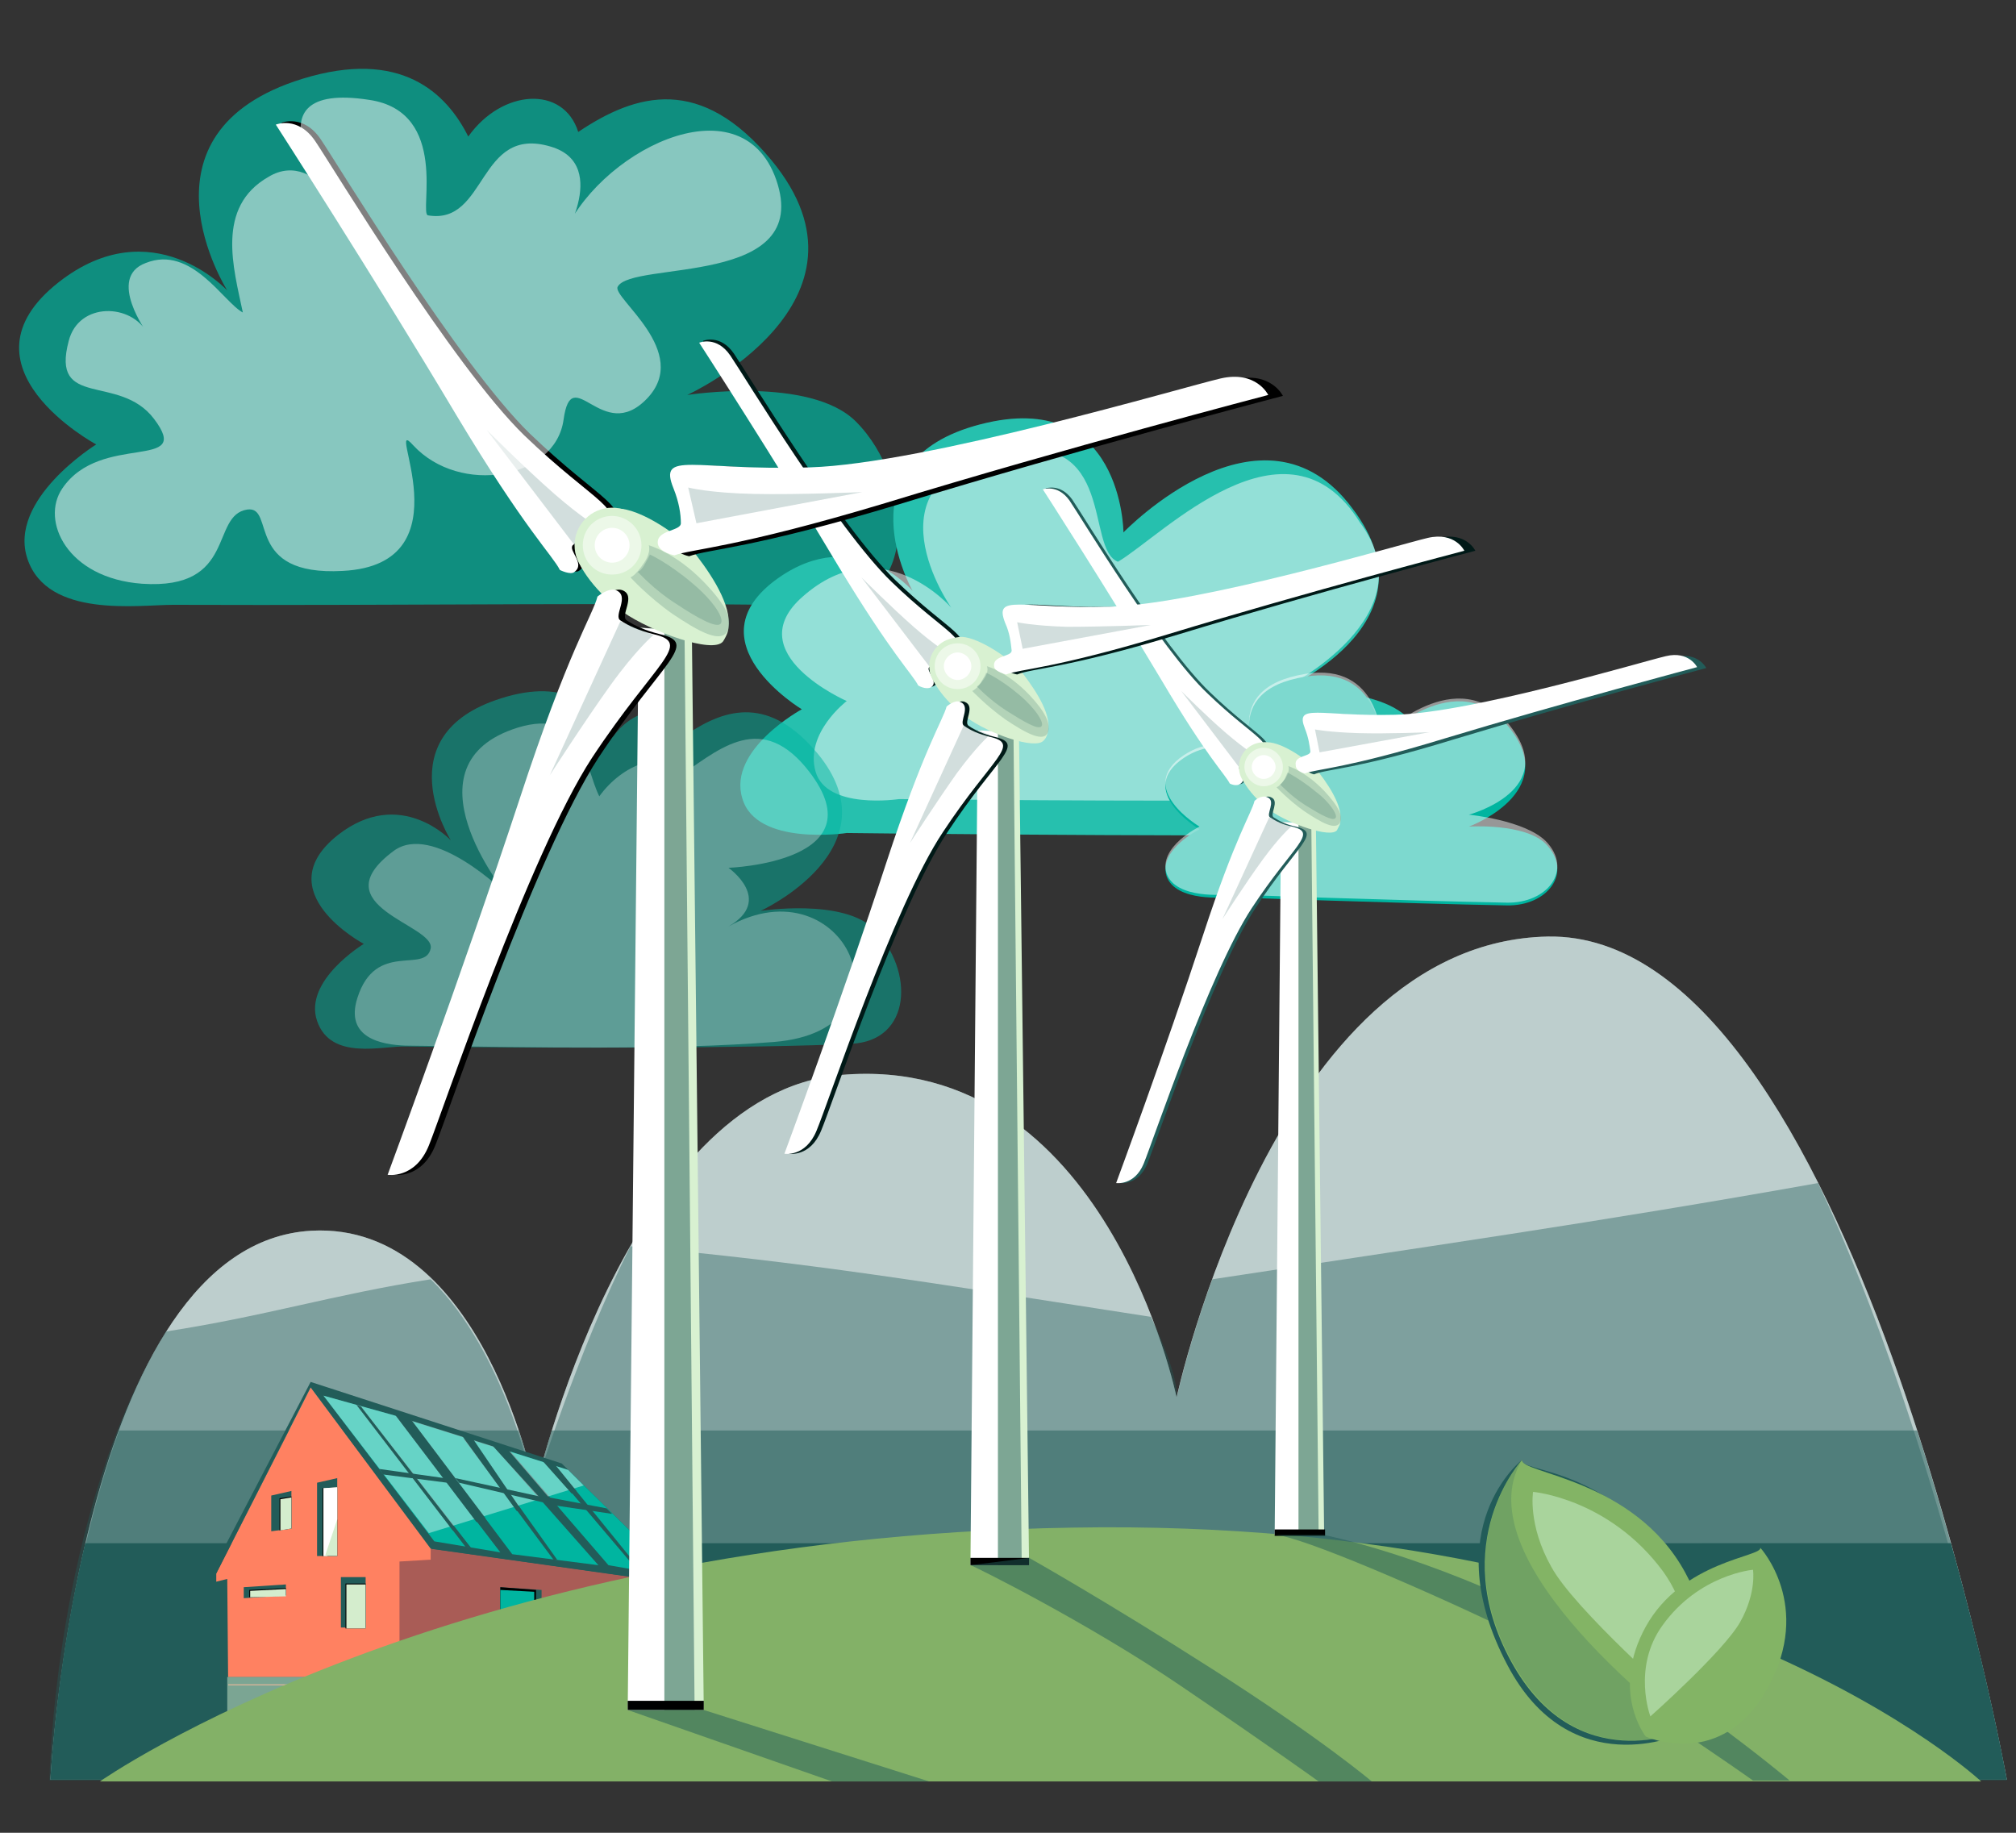 <?xml version="1.0" encoding="utf-8"?>
<!-- Generator: Adobe Illustrator 23.1.0, SVG Export Plug-In . SVG Version: 6.00 Build 0)  -->
<!DOCTYPE svg PUBLIC "-//W3C//DTD SVG 1.1//EN" "http://www.w3.org/Graphics/SVG/1.1/DTD/svg11.dtd">
<svg version="1.1" id="Layer_1" xmlns:x="http://ns.adobe.com/Extensibility/1.0/" xmlns:i="http://ns.adobe.com/AdobeIllustrator/10.0/" xmlns:graph="http://ns.adobe.com/Graphs/1.0/"
	 xmlns="http://www.w3.org/2000/svg" xmlns:xlink="http://www.w3.org/1999/xlink" x="0px" y="0px" viewBox="0 0 220 200"
	 style="enable-background:new 0 0 220 200;" xml:space="preserve">
<rect x="0" y="0" width="220" height="200" fill="#333333" stroke="none"/>
<style type="text/css">
	.st0{fill:#FFFFFF;}
	.st1{opacity:0.3;fill:#225C59;}
	.st2{opacity:0.4;fill:#225C59;}
	.st3{opacity:0.5;fill:#225C59;}
	.st4{fill:#225C59;}
	.st5{fill:#D8F1D1;}
	.st6{fill:#FF8161;}
	.st7{fill:#E35C55;}
	.st8{fill:#00B5A0;}
	.st9{opacity:0.5;}
	.st10{fill:#D4EDCD;}
	.st11{opacity:0.4;}
	.st12{opacity:0.7;fill:#00B5A0;}
	.st13{opacity:0.15;fill:#FFFFFF;}
	.st14{opacity:0.5;fill:#FFFFFF;}
	.st15{opacity:0.5;fill:#00B5A0;}
	.st16{opacity:0.3;fill:#FFFFFF;}
	.st17{opacity:0.49;fill:#FFFFFF;}
	.st18{fill:#83B167;}
	.st19{opacity:0.2;fill:#225C59;}
	.st20{fill:#001917;}
	.st21{fill:#83B465;}
	.st22{opacity:0.2;}
	.st23{fill:#D0F3D3;}
</style>
<g>
	<path class="st0" d="M219,194.2H5.5c0,0,3.1-58.5,28.5-59.9c18.8-1,24.4,28.3,24.4,28.3s9.9-43.3,33.4-45.3
		c28.9-2.5,36.6,35.2,36.6,35.2s10.7-49.7,40.5-50.3C202.2,101.6,219,194.2,219,194.2z"/>
	<path class="st1" d="M219,194.2H5.5c0,0,3.1-58.5,28.5-59.9c18.8-1,24.4,28.3,24.4,28.3s9.9-43.3,33.4-45.3
		c28.9-2.5,36.6,35.2,36.6,35.2s10.7-49.7,40.5-50.3C202.2,101.6,219,194.2,219,194.2z"/>
	<path class="st2" d="M132.3,139.6c-2.7,7.4-3.9,13-3.9,13s0.5-1.9-2.8-8.9c-25.1-3.9-37.2-5.9-56.8-7.7
		c-5.8,11.5-10.5,26.7-10.5,26.7s-2.9-14.9-11.3-23.1c-10.8,1.7-17.9,4-28.9,5.7c-12.3,20.1-12.7,49-12.7,49H219
		c0,0-7.4-37.1-20.6-65.2C174.3,133.4,155.2,136.1,132.3,139.6z"/>
	<path class="st3" d="M60.2,156.1c-1.2,3.9-1.8,6.5-1.8,6.5s-0.5-2.8-1.8-6.5c-17.3,0-32.4,0-43.6,0c-6.3,17.1-7.4,38.1-7.4,38.1
		H219c0,0-3.3-18-9.8-38.1C169.2,156.1,107.5,156.1,60.2,156.1z"/>
	<path class="st4" d="M9.3,168.4c-3.2,13.5-3.8,25.8-3.8,25.8H219c0,0-2-11.2-6.1-25.8H9.3z"/>
	<g>
		<path class="st5" d="M69.4,167.8l0.4,0.4l-25.2-3.7l-0.3-0.5l0,0l0,0l0,0c0,0-0.6,0.2,0,0c0.6-0.2,0,0,0,0L69.4,167.8z"/>
		<polygon class="st5" points="37.7,162.3 34.6,168.9 36.2,171.3 37.7,170.1 38.6,162.7 		"/>
		<path class="st6" d="M33.9,151.4c-0.1,0.3-10.3,20.3-10.3,20.3v0.9l1.2-0.3l0.1,11.6h18.8v-13.4l3.4-0.2V169L33.9,151.4z"/>
		<path class="st7" d="M74.7,172.9v1.2c0,0-2.6-0.2-2.6,0c0,0.2,0,9.7,0,9.7H43.6v-13.4l3.4-0.2V169L74.7,172.9z"/>
		<path class="st1" d="M74.7,172.9v1.2c0,0-2.6-0.2-2.6,0c0,0.2,0,9.7,0,9.7H43.6v-13.4l3.4-0.2V169L74.7,172.9z"/>
		<path class="st4" d="M66.2,174.4c0,0.5,0,7,0,7h3.4v-6.7L66.2,174.4z"/>
		<polygon class="st4" points="54.6,173.2 54.6,181.6 59.1,181.6 59.1,173.5 		"/>
		<polygon points="66.2,174.4 68.8,174.7 68.8,181.4 66.2,181.4 		"/>
		<polygon class="st8" points="66.2,174.6 68.7,174.9 68.7,181.4 66.2,181.4 		"/>
		<polygon points="54.6,173.2 54.6,181.6 58.4,181.6 58.5,173.5 		"/>
		<polygon class="st8" points="54.6,173.5 54.6,181.6 58.3,181.6 58.3,173.7 		"/>
		<polygon class="st4" points="31.2,172.9 31.2,174.1 26.6,174.4 26.6,173.2 		"/>
		<path class="st4" d="M39.9,172.1c0,0.2,0,5.5,0,5.5h-2.7v-5.5H39.9z"/>
		<polygon class="st4" points="36.8,161.3 34.6,161.8 34.6,169.8 36.8,169.8 		"/>
		<polygon class="st4" points="31.8,162.7 31.8,166.8 29.6,167.1 29.6,163.2 		"/>
		<polygon class="st4" points="33.9,151.4 47,169 74.7,172.9 61.3,159.7 33.9,150.8 23,171.7 23.6,171.7 		"/>
		<polygon class="st8" points="35.3,152.3 47.4,168.2 54.6,169.4 43.2,154.5 		"/>
		<polygon class="st8" points="45,155.1 55.9,169.6 65.3,170.8 53.9,157.9 		"/>
		<path class="st8" d="M62,160.4c0.2,0.2,11.9,11.7,11.9,11.7l-7.5-1.3l-10.7-12.4L62,160.4z"/>
		<polygon points="31.8,163.3 30.5,163.5 30.5,167 31.8,166.8 		"/>
		<polygon points="31.2,173.3 31.2,173.5 31.2,174.1 27.2,174.3 27.2,173.5 		"/>
		<rect x="37.7" y="172.8" width="2.2" height="4.9"/>
		<rect x="24.8" y="183" class="st4" width="47.2" height="0.8"/>
		<g class="st9">
			<rect x="24.8" y="183" class="st10" width="18.8" height="3.8"/>
		</g>
		<rect x="37.8" y="172.9" class="st10" width="2.1" height="4.8"/>
		<polygon class="st10" points="31.2,173.4 31.2,173.6 31.2,174.2 27.3,174.3 27.3,173.6 		"/>
		<polygon points="36.8,162.3 35.2,162.4 35.2,169.8 36.8,169.8 		"/>
		<polygon class="st10" points="36.8,162.3 35.3,162.4 35.3,169.8 36.8,169.8 		"/>
		<polygon class="st10" points="31.8,163.4 30.6,163.6 30.6,167 31.8,166.8 		"/>
		<polygon class="st4" points="59.9,163.4 66.2,164.6 66.8,165.2 60.7,164.3 		"/>
		<polygon class="st4" points="38.9,153.3 50.8,168.8 51.4,168.9 39.4,153.5 		"/>
		<polygon class="st4" points="50.6,157 60.4,170.2 60.8,170.2 51.4,157 		"/>
		<polygon class="st4" points="59.5,159.5 69.6,171.4 70.2,171.7 60.3,159.5 		"/>
		<polygon class="st0" points="35.5,169.7 36.8,165.8 36.8,162.3 35.3,162.4 35.3,169.8 35.8,169.8 		"/>
		<g class="st11">
			<polygon class="st0" points="62,160.4 63.7,162.1 46.8,167.3 35.3,152.3 43.2,154.5 			"/>
		</g>
		<polygon class="st4" points="49.7,161.3 58.9,163.3 59.5,164 50.1,161.8 		"/>
		<polygon class="st4" points="41.8,160.9 48.8,161.8 48.5,161.3 41.4,160.3 		"/>
		<polygon class="st4" points="60.4,164 55,157.7 53.7,157.7 59.7,164.3 		"/>
		<polygon class="st4" points="50.3,156.5 56.4,164.9 56.9,164.8 51.4,156.7 		"/>
		<polygon class="st4" points="42.9,154.1 52,166.1 53,165.7 44.7,154.7 		"/>
		<polygon class="st4" points="38.9,153.3 49.4,167 49.7,166.8 39.4,153.5 		"/>
		<polygon class="st4" points="62.4,163 59.1,159.3 60.3,159.5 62.9,162.7 		"/>
	</g>
	<path class="st12" d="M51.1,14.9c-2.4-4.8-7.4-9.6-18.1-6.3c-19.1,5.9-8.2,23.1-8.2,23.1s-8.2-8.9-18.4-0.9
		c-11.7,9.2,4.1,17.7,4.1,17.7S0.8,54.5,3,61s12.1,5,15.9,5c25.4,0.1,52.2-0.3,71.4,0.1c9.8,0.2,9.7-13.5,3.1-20.1
		c-5-5-18.4-2.9-18.4-2.9s22-10.1,9.2-25.6c-7.7-9.3-14.7-7.4-21.1-3.1C61.5,9.3,54.8,9.7,51.1,14.9z"/>
	<path class="st8" d="M122.6,58.1c0,0-0.1-15.8-15.6-11.8c-15.5,4-7.4,18.2-7.4,18.2s-6.2-7.4-14.7-1.4c-9.7,6.9,2.6,14.3,2.6,14.3
		s-8.1,4.4-6.5,9.7c1.5,5.3,11.4,3.8,11.4,3.8s34.2,0.4,53.6,0.2c7.8-0.1,12.9-7,7.9-12.5c-3.8-4.2-14.6-3-14.6-3s18-7.3,8.3-20.1
		C137.8,42.3,122.6,58.1,122.6,58.1z"/>
	<path class="st13" d="M122.6,58.1c0,0-0.1-15.8-15.6-11.8c-15.5,4-7.4,18.2-7.4,18.2s-6.2-7.4-14.7-1.4c-9.7,6.9,2.6,14.3,2.6,14.3
		s-8.1,4.4-6.5,9.7c1.5,5.3,11.4,3.8,11.4,3.8s34.2,0.4,53.6,0.2c7.8-0.1,12.9-7,7.9-12.5c-3.8-4.2-14.6-3-14.6-3s18-7.3,8.3-20.1
		C137.8,42.3,122.6,58.1,122.6,58.1z"/>
	<path class="st14" d="M122,61.3c-3.6-1.4-0.1-14.4-12.5-12c-15.5,3.1-5.7,17-5.7,17s-7.6-8.8-16.2-1.2c-7.1,6.2,4.8,11.4,4.8,11.4
		S87.8,80,89,84.2c1.2,4.2,9.1,3,9.1,3s27.1,0.3,42.4,0.1c6.2-0.1,10.2-5.5,6.3-9.9c-3-3.3-6.5-2.4-6.5-2.4s15.7-7.8,8.1-18
		C140.4,44.2,126.9,58.4,122,61.3z"/>
	<path class="st15" d="M66.9,80.4c-1.6-3.2-5-6.5-12.2-4.2c-12.8,4-5.5,15.5-5.5,15.5s-5.5-5.9-12.3-0.6c-7.9,6.2,2.8,11.9,2.8,11.9
		s-6.6,4-5.1,8.4c1.5,4.4,7.2,2.7,9.7,2.8c14.7,0.2,38.8,0.2,48.6-0.3c6.6-0.3,6.9-8,2.5-12.5c-3.4-3.4-12.4-2-12.4-2
		s14.8-6.8,6.2-17.2c-5.2-6.2-9.9-5-14.2-2.1C73.8,76.6,69.4,76.9,66.9,80.4z"/>
	<path class="st16" d="M65.4,86.9c-1.6-3.2-1.7-9.7-8.9-7.5c-12.8,4-1.3,18.1-1.3,18.1s-8-7.9-12.3-4.6c-8,6,4.6,8,4.1,10.6
		c-0.6,2.8-6-0.9-8,5.4c-1.4,4.4,2.7,5.1,5.2,5.2c14.7,0.2,29,0.5,40.3-0.4c15.9-1.3,7.7-19.7-5-12.6c5-2.9,0-6.4,0-6.4
		s17-0.6,8.4-11c-5.2-6.2-9.8-1.6-14.2,1.3C72.7,81.5,67.9,83.4,65.4,86.9z"/>
	<path class="st8" d="M150.7,80.6c0,0-0.3-8.6-9.1-6.6c-8.8,1.9-4,9.7-4,9.7s-3.7-4.1-8.4-1c-5.4,3.6,1.7,7.8,1.7,7.8
		s-4.5,2.2-3.6,5.1c1,2.9,6.6,2.3,6.6,2.3s19.5,0.7,30.5,0.9c4.5,0.1,7.3-3.6,4.3-6.7c-2.3-2.3-8.4-1.9-8.4-1.9s10.1-3.7,4.4-10.8
		C159.1,72.3,150.7,80.6,150.7,80.6z"/>
	<path class="st17" d="M150.7,80.3c0,0-0.3-8.6-9.1-6.6c-8.8,1.9-4,9.7-4,9.7s-3.7-4.1-8.4-1c-5.4,3.6,1.7,7.8,1.7,7.8
		s-4.5,2.2-3.6,5.1c1,2.9,6.6,2.3,6.6,2.3s19.5,0.7,30.5,0.9c4.5,0.1,7.3-3.6,4.3-6.7c-2.3-2.3-8.4-2.9-8.4-2.9s10.1-2.7,4.4-9.8
		C159.1,72,150.7,80.3,150.7,80.3z"/>
	<path class="st18" d="M10.9,194.4h205.3c0,0-30.8-28.9-99.2-27.7C48.7,167.8,10.9,194.4,10.9,194.4z"/>
	<g>
		<g>
			<path class="st4" d="M134.5,85.4c-0.5-1-2.5-2.9-7.4-11.2c-5.9-9.9-13-20.9-13-20.9s1.6-0.6,2.9,1.2c1.3,1.9,9.9,16.2,15.1,21.1
				c5.2,5,7.7,5.5,5.3,6.6c-0.8,0.4-1.4,0.8-1.8,1.3c-0.4,0.4,0.9,1.3,0.1,1.9C135.3,85.8,134.5,85.4,134.5,85.4z"/>
			<path class="st0" d="M134.2,85.5c-0.5-1-2.5-2.9-7.4-11.2c-5.9-9.9-13-20.9-13-20.9s1.6-0.6,2.9,1.2c1.3,1.9,9.9,16.2,15.1,21.1
				c5.2,5,7.7,5.5,5.3,6.6c-0.8,0.4-1.4,0.8-1.8,1.3c-0.4,0.4,0.9,1.3,0.1,1.9C134.9,85.9,134.2,85.5,134.2,85.5z"/>
			<path class="st19" d="M135.2,83.7l-6.3-8.3c0,0,2.8,2.8,4.9,4.6c2.1,1.8,3.3,2.5,3.3,2.5L135.2,83.7z"/>
		</g>
		<g>
			<polygon class="st5" points="139.3,167.5 144.5,167.5 143.6,89.9 140,89.7 			"/>
			<polygon class="st3" points="139.3,167.5 143.9,167.5 143.1,89.9 139.9,89.7 			"/>
			<polygon class="st0" points="141.7,89.8 139.8,89.7 139.1,167.5 141.7,167.5 			"/>
		</g>
		<path class="st5" d="M144,84.4c1.3,1.7,2.7,4,2.2,5.6c-0.1,0.2-0.2,0.4-0.3,0.6c-0.7,0.9-5.2-0.7-7.2-2.1
			c-1.8-1.3-3.4-3.3-3.4-4.5c0-1.6,1.3-3,3-3S143,83.1,144,84.4z"/>
		<path class="st5" d="M140.6,83.7c0,1.5-1.2,2.7-2.7,2.7c-1.5,0-2.7-1.2-2.7-2.7c0-1.5,1.2-2.7,2.7-2.7
			C139.4,81,140.6,82.2,140.6,83.7z"/>
		<path class="st14" d="M140,83.7c0,1.2-1,2.1-2.1,2.1s-2.1-1-2.1-2.1c0-1.2,1-2.1,2.1-2.1S140,82.5,140,83.7z"/>
		<path class="st0" d="M139.2,83.7c0,0.7-0.6,1.3-1.3,1.3s-1.3-0.6-1.3-1.3c0-0.7,0.6-1.3,1.3-1.3S139.2,83,139.2,83.7z"/>
		<g>
			<path class="st4" d="M137.3,87.4c-0.3,1.3-2.1,3.9-5.6,14.6c-4.2,12.8-9.5,27.1-9.5,27.1s2,0.3,3-2.1c1-2.4,7.2-20.9,11.8-27.9
				c4.6-7,7.3-8.2,4.4-8.9c-1-0.2-1.8-0.6-2.4-1c-0.5-0.3,0.7-1.8-0.3-2.2C138.1,86.7,137.3,87.4,137.3,87.4z"/>
			<path class="st0" d="M136.9,87.4c-0.3,1.3-2.1,3.9-5.6,14.6c-4.2,12.8-9.5,27.1-9.5,27.1s2,0.3,3-2.1c1-2.4,7.2-20.9,11.8-27.9
				c4.6-7,7.3-8.2,4.4-8.9c-1-0.2-1.8-0.6-2.4-1c-0.5-0.3,0.7-1.8-0.3-2.2C137.6,86.7,136.9,87.4,136.9,87.4z"/>
			<path class="st19" d="M138.5,89.2l-5.1,11.1c0,0,2.5-3.9,4.4-6.5c1.9-2.6,3.1-3.6,3.1-3.6L138.5,89.2z"/>
		</g>
		<path class="st19" d="M144.5,86.3c-2-2.1-3.9-2.7-3.9-2.7s0.2,0.5-0.3,1.3c-0.7,1-1,1-1,1s1.3,1.4,3,2.6c1.8,1.2,3.6,2.3,4,1.1
			C146.5,89,146.1,88,144.5,86.3z"/>
		<path class="st19" d="M143.6,86.4c-1.7-1.4-3.1-2.1-3.1-2.1s0,0-0.3,0.7c-0.3,0.5-0.5,0.6-0.5,0.6s1.2,1.3,2.8,2.3
			c1.6,1,2.9,1.7,3.2,1.4C146.1,89.1,145.2,87.6,143.6,86.4z"/>
		<path class="st4" d="M143.4,84.5c1.4-0.6,4.5-0.5,15.2-3.8c12.9-3.9,27.6-7.8,27.6-7.8s-0.9-1.8-3.4-1.2
			c-2.6,0.6-21.2,6.2-29.6,6.4c-8.3,0.2-10.9-1.3-9.8,1.5c0.4,1,0.5,1.8,0.6,2.5c0,0.6-1.8,0.4-1.6,1.5
			C142.4,84.3,143.4,84.5,143.4,84.5z"/>
		<path class="st0" d="M142.4,84.4c1.3-0.5,4.4-0.5,15.2-3.8c12.9-3.9,27.6-7.8,27.6-7.8s-0.9-1.8-3.4-1.2
			c-2.6,0.6-21.2,6.2-29.6,6.4c-8.3,0.2-10.9-1.3-9.8,1.5c0.4,1,0.5,1.8,0.6,2.5c0,0.6-1.8,0.4-1.6,1.5
			C141.4,84.2,142.4,84.4,142.4,84.4z"/>
		<path class="st19" d="M144,82.1l12-2.2c0,0-4.6,0.2-7.8,0.1c-3.2-0.1-4.7-0.4-4.7-0.4L144,82.1z"/>
		<rect x="139.1" y="166.9" width="5.5" height="0.7"/>
	</g>
	<g>
		<g>
			<path class="st20" d="M100.6,74.7c-0.6-1.2-2.9-3.4-8.7-13C84.9,50,76.7,37.2,76.7,37.2s1.9-0.8,3.4,1.4
				c1.5,2.2,11.6,18.9,17.6,24.7c6,5.8,9,6.4,6.2,7.8c-1,0.5-1.6,1-2.1,1.5c-0.4,0.4,1.1,1.6,0.2,2.2
				C101.5,75.2,100.6,74.7,100.6,74.7z"/>
			<path class="st0" d="M100.2,74.8c-0.6-1.2-2.9-3.4-8.7-13c-6.9-11.6-15.2-24.4-15.2-24.4s1.9-0.8,3.4,1.4
				c1.5,2.2,11.6,18.9,17.6,24.7s9,6.4,6.2,7.8c-1,0.5-1.6,1-2.1,1.5c-0.4,0.4,1.1,1.6,0.2,2.2C101,75.3,100.2,74.8,100.2,74.8z"/>
			<path class="st19" d="M101.4,72.7L94,63c0,0,3.3,3.3,5.7,5.4c2.4,2.1,3.8,2.9,3.8,2.9L101.4,72.7z"/>
		</g>
		<g>
			<polygon class="st5" points="106.1,170.8 112.3,170.8 111.2,80 107,79.7 			"/>
			<polygon class="st3" points="106.1,170.8 111.5,170.8 110.6,80 106.9,79.7 			"/>
			<polygon class="st0" points="108.9,79.8 106.7,79.7 105.9,170.8 108.9,170.8 			"/>
		</g>
		<path class="st5" d="M111.7,73.6c1.5,2,3.2,4.6,2.6,6.5c-0.1,0.3-0.2,0.5-0.4,0.7c-0.9,1.1-6.1-0.8-8.4-2.5c-2.1-1.5-4-3.9-4-5.3
			c0-1.9,1.6-3.5,3.5-3.5C106.9,69.6,110.5,72,111.7,73.6z"/>
		<path class="st5" d="M107.6,72.7c0,1.7-1.4,3.1-3.1,3.1c-1.7,0-3.1-1.4-3.1-3.1s1.4-3.1,3.1-3.1C106.2,69.5,107.6,70.9,107.6,72.7
			z"/>
		<path class="st14" d="M107,72.7c0,1.4-1.1,2.5-2.5,2.5c-1.4,0-2.5-1.1-2.5-2.5s1.1-2.5,2.5-2.5C105.9,70.2,107,71.3,107,72.7z"/>
		<path class="st0" d="M106,72.7c0,0.8-0.7,1.5-1.5,1.5c-0.8,0-1.5-0.7-1.5-1.5c0-0.8,0.7-1.5,1.5-1.5C105.3,71.2,106,71.9,106,72.7
			z"/>
		<g>
			<path class="st20" d="M103.8,77.1c-0.4,1.5-2.5,4.6-6.6,17.1c-4.9,15-11.1,31.7-11.1,31.7s2.3,0.4,3.5-2.5
				c1.2-2.8,8.4-24.5,13.8-32.6c5.4-8.2,8.6-9.6,5.1-10.4c-1.2-0.3-2.1-0.7-2.8-1.2c-0.6-0.4,0.8-2.1-0.4-2.6
				C104.7,76.3,103.8,77.1,103.8,77.1z"/>
			<path class="st0" d="M103.3,77.1c-0.4,1.5-2.5,4.6-6.6,17.1c-4.9,15-11.1,31.7-11.1,31.7s2.3,0.4,3.5-2.5
				c1.2-2.8,8.4-24.5,13.8-32.6c5.4-8.2,8.6-9.6,5.1-10.4c-1.2-0.3-2.1-0.7-2.8-1.2c-0.6-0.4,0.8-2.1-0.4-2.6
				C104.2,76.3,103.3,77.1,103.3,77.1z"/>
			<path class="st19" d="M105.2,79.1L99.3,92c0,0,2.9-4.5,5.1-7.6c2.2-3,3.6-4.2,3.6-4.2L105.2,79.1z"/>
		</g>
		<path class="st19" d="M112.3,75.8c-2.4-2.5-4.6-3.1-4.6-3.1s0.3,0.6-0.4,1.5c-0.8,1.1-1.2,1.2-1.2,1.2s1.5,1.6,3.6,3.1
			c2.1,1.4,4.3,2.7,4.7,1.3C114.6,78.9,114.1,77.7,112.3,75.8z"/>
		<path class="st19" d="M111.2,75.8c-2-1.7-3.6-2.4-3.6-2.4s0.1,0-0.4,0.8c-0.3,0.6-0.6,0.7-0.6,0.7s1.4,1.5,3.3,2.7
			c1.9,1.2,3.3,2,3.7,1.7C114.1,79,113,77.3,111.2,75.8z"/>
		<path class="st20" d="M111,73.6c1.7-0.7,5.2-0.6,17.7-4.4c15.1-4.6,32.3-9.1,32.3-9.1s-1-2.1-4-1.4c-3,0.7-24.8,7.2-34.6,7.5
			c-9.8,0.3-12.8-1.5-11.5,1.8c0.5,1.1,0.6,2.1,0.7,3c0,0.7-2.2,0.5-1.9,1.8C109.8,73.4,111,73.6,111,73.6z"/>
		<path class="st0" d="M109.8,73.6c1.5-0.6,5.2-0.6,17.7-4.4c15.1-4.6,32.3-9.1,32.3-9.1s-1-2.1-4-1.4c-3,0.7-24.8,7.2-34.6,7.5
			c-9.8,0.3-12.8-1.5-11.5,1.8c0.5,1.1,0.6,2.1,0.7,3c0,0.7-2.2,0.5-1.9,1.8C108.6,73.3,109.8,73.6,109.8,73.6z"/>
		<path class="st19" d="M111.6,70.8l14-2.6c0,0-5.4,0.2-9.1,0.2c-3.7-0.1-5.5-0.5-5.5-0.5L111.6,70.8z"/>
		<rect x="105.9" y="170" width="6.4" height="0.8"/>
	</g>
	<g>
		<g>
			<path d="M61.7,62c-0.8-1.6-3.8-4.4-11.3-16.9c-9-15.1-19.7-31.7-19.7-31.7s2.4-1,4.3,1.8c1.9,2.8,15,24.5,22.8,32.1
				c7.8,7.5,11.6,8.3,8.1,10.1c-1.2,0.6-2.1,1.3-2.8,1.9c-0.5,0.6,1.4,2,0.2,2.9C62.8,62.7,61.7,62,61.7,62z"/>
			<path class="st0" d="M61.1,62.2c-0.8-1.6-3.8-4.4-11.3-16.9c-9-15.1-19.7-31.7-19.7-31.7s2.4-1,4.3,1.8
				c1.9,2.8,15,24.5,22.8,32.1c7.8,7.5,11.6,8.3,8.1,10.1c-1.2,0.6-2.1,1.3-2.8,1.9c-0.5,0.6,1.4,2,0.2,2.9
				C62.3,62.8,61.1,62.2,61.1,62.2z"/>
			<path class="st19" d="M62.7,59.5l-9.6-12.6c0,0,4.2,4.2,7.4,7c3.1,2.7,4.9,3.7,4.9,3.7L62.7,59.5z"/>
		</g>
		<g>
			<polygon class="st5" points="68.8,186.6 76.8,186.6 75.5,68.9 70,68.5 			"/>
			<polygon class="st3" points="68.8,186.6 75.8,186.6 74.7,68.9 69.8,68.5 			"/>
			<polygon class="st0" points="72.5,68.7 69.7,68.5 68.5,186.6 72.5,186.6 			"/>
		</g>
		<path class="st5" d="M76,60.6c2,2.6,4.1,6,3.4,8.4c-0.1,0.3-0.3,0.7-0.5,1c-1.1,1.4-7.9-1.1-10.9-3.2c-2.7-1.9-5.2-5.1-5.2-6.8
			c0-2.5,2-4.5,4.5-4.5C69.8,55.4,74.5,58.6,76,60.6z"/>
		<circle class="st5" cx="66.8" cy="59.5" r="4.1"/>
		<path class="st14" d="M70,59.5c0,1.8-1.4,3.2-3.2,3.2c-1.8,0-3.2-1.4-3.2-3.2c0-1.8,1.4-3.2,3.2-3.2C68.5,56.3,70,57.7,70,59.5z"
			/>
		<circle class="st0" cx="66.8" cy="59.5" r="1.9"/>
		<g>
			<path d="M65.9,65.1c-0.5,2-3.2,5.9-8.5,22.1c-6.4,19.4-14.4,41-14.4,41s3,0.5,4.5-3.2c1.5-3.7,10.9-31.7,17.8-42.3
				c7-10.6,11.1-12.5,6.7-13.5c-1.6-0.4-2.7-0.9-3.6-1.5c-0.8-0.5,1.1-2.7-0.5-3.3C67,64.1,65.9,65.1,65.9,65.1z"/>
			<path class="st0" d="M65.2,65.1c-0.5,2-3.2,5.9-8.5,22.1c-6.4,19.4-14.4,41-14.4,41s3,0.5,4.5-3.2c1.5-3.7,10.9-31.7,17.8-42.3
				c7-10.6,11.1-12.5,6.7-13.5c-1.6-0.4-2.7-0.9-3.6-1.5c-0.8-0.5,1.1-2.7-0.5-3.3C66.4,64.1,65.2,65.1,65.2,65.1z"/>
			<path class="st19" d="M67.7,67.8L60,84.6c0,0,3.8-5.9,6.6-9.8s4.7-5.5,4.7-5.5L67.7,67.8z"/>
		</g>
		<path class="st19" d="M76.8,63.5c-3.1-3.2-6-4-6-4s0.3,0.7-0.5,1.9c-1,1.5-1.5,1.6-1.5,1.6s1.9,2.1,4.6,4c2.7,1.8,5.5,3.5,6.1,1.6
			C79.9,67.5,79.2,66,76.8,63.5z"/>
		<path class="st19" d="M75.5,63.6c-2.6-2.2-4.6-3.1-4.6-3.1s0.1,0-0.5,1c-0.4,0.8-0.8,0.9-0.8,0.9s1.8,2,4.2,3.5
			c2.4,1.6,4.3,2.6,4.8,2.2C79.2,67.6,77.8,65.5,75.5,63.6z"/>
		<path d="M75.2,60.7c2.2-0.8,6.8-0.8,23-5.7c19.6-6,41.8-11.8,41.8-11.8s-1.3-2.7-5.2-1.8c-3.9,0.9-32.2,9.3-44.8,9.7
			c-12.7,0.4-16.6-1.9-14.9,2.3c0.6,1.5,0.8,2.8,0.8,3.8c0,0.9-2.8,0.7-2.5,2.3C73.7,60.4,75.2,60.7,75.2,60.7z"/>
		<path class="st0" d="M73.6,60.6c1.9-0.7,6.7-0.8,23-5.7c19.6-6,41.8-11.8,41.8-11.8s-1.3-2.7-5.2-1.8c-3.9,0.9-32.2,9.3-44.8,9.7
			c-12.7,0.4-16.6-1.9-14.9,2.3c0.6,1.5,0.8,2.8,0.8,3.8c0,0.9-2.8,0.7-2.5,2.3C72,60.3,73.6,60.6,73.6,60.6z"/>
		<path class="st19" d="M76,57.1l18.1-3.4c0,0-7,0.3-11.8,0.2c-4.9-0.1-7.2-0.7-7.2-0.7L76,57.1z"/>
		<rect x="68.5" y="185.6" width="8.3" height="1"/>
	</g>
	<polygon class="st3" points="68.5,186.6 90.8,194.4 101.4,194.4 76.8,186.6 	"/>
	<path class="st3" d="M105.9,170.8c0.2,0,12.7,6.2,23,13.2c10.3,7,15,10.4,15,10.4h5.8c0,0-5.4-4.6-17.3-12.2
		c-11.9-7.6-20.1-12.2-20.1-12.2L105.9,170.8z"/>
	<path class="st3" d="M139.1,167.5c2.6,0,17.4,6.4,27,11.1c9.6,4.6,25.2,15.7,25.2,15.7h4c0,0-13.3-11.2-26.2-17.7
		c-13.5-6.9-24.6-9.1-24.6-9.1H139.1z"/>
	<path class="st14" d="M16.1,36.4c-1.7-3.3-7.5-3.5-8.6,0.8c-2,7.5,5.5,3.5,9.3,8.5c4.4,5.8-5.8,1.4-10,7.6
		c-2.4,3.5,0.5,9.8,8.7,10.4c10.4,0.7,7.4-7.5,11.5-8.1c3.1-0.4-0.4,7.3,10.4,6.7c13.9-0.7,4.3-17.5,7.7-13.7
		c5.1,5.5,15.5,3.7,16.4-2.8c0.9-6.5,4.2,2.8,9.1-2.3s-3.8-11-3.2-12.2c1.5-2.9,21.4,0.1,17.3-11.7c-3.9-11.1-19.8-2.9-23.4,6.5
		c-0.5,1.2,5.6-8.1-1.2-10.1c-8-2.4-6.9,8.6-13.4,7.5c-1-0.2,2.4-11.3-6.4-12.6C26.1,8.7,36.6,22.1,35.8,21
		c-1.2-1.7-3.7-3.4-6.5-1.7c-5.8,3.3-3.8,10-2.8,14.8c-2.1-1.1-5.6-7.4-10.6-5.4C11.6,30.3,16.1,36.4,16.1,36.4z"/>
	<g>
		<path class="st4" d="M166.1,159.3c0,0-9.5,7.4-1.6,22.4c6.9,13.1,19,7.5,19,7.5s6.1-7.2,0-17.2C176,159.7,165.8,160.8,166.1,159.3
			z"/>
		<path class="st4" d="M192.1,168.9c0,0-8.9,0.9-12.4,8.6c-4.7,10.3,0.9,12,0.9,12S193.6,177.1,192.1,168.9z"/>
		<path class="st21" d="M166.1,159.3c0,0-8.3,9-1.2,22c7.1,13,19,7.5,19,7.5s5.6-7,0-17.2C178.3,161.3,165.8,160.8,166.1,159.3z"/>
		<g class="st22">
			<path class="st4" d="M166.1,159.3c0,0-3.2,3.5-3.9,9.3c-0.4,3.5,0.1,7.8,2.8,12.7c3.6,6.5,8.3,8.4,12.2,8.6
				c3.9,0.3,6.8-1.1,6.8-1.1S159.3,170.5,166.1,159.3z"/>
		</g>
		<g class="st9">
			<path class="st23" d="M167.3,162.8c0,0-0.6,3.6,2,8.2c2.5,4.6,14.1,14.8,14.1,14.8s2.9-7.6-1.9-14.3
				C175.6,163.5,167.3,162.8,167.3,162.8z"/>
		</g>
		<path class="st21" d="M192.1,168.9c0,0,5.8,6.3,0.8,15.3c-5,9.1-13.3,5.3-13.3,5.3s-3.9-4.9,0-12
			C183.6,170.3,192.3,169.9,192.1,168.9z"/>
		<g class="st9">
			<path class="st23" d="M191.3,171.3c0,0,0.4,2.5-1.4,5.7c-1.8,3.2-9.8,10.3-9.8,10.3s-2-5.3,1.3-9.9
				C185.4,171.8,191.3,171.3,191.3,171.3z"/>
		</g>
	</g>
</g>
</svg>
